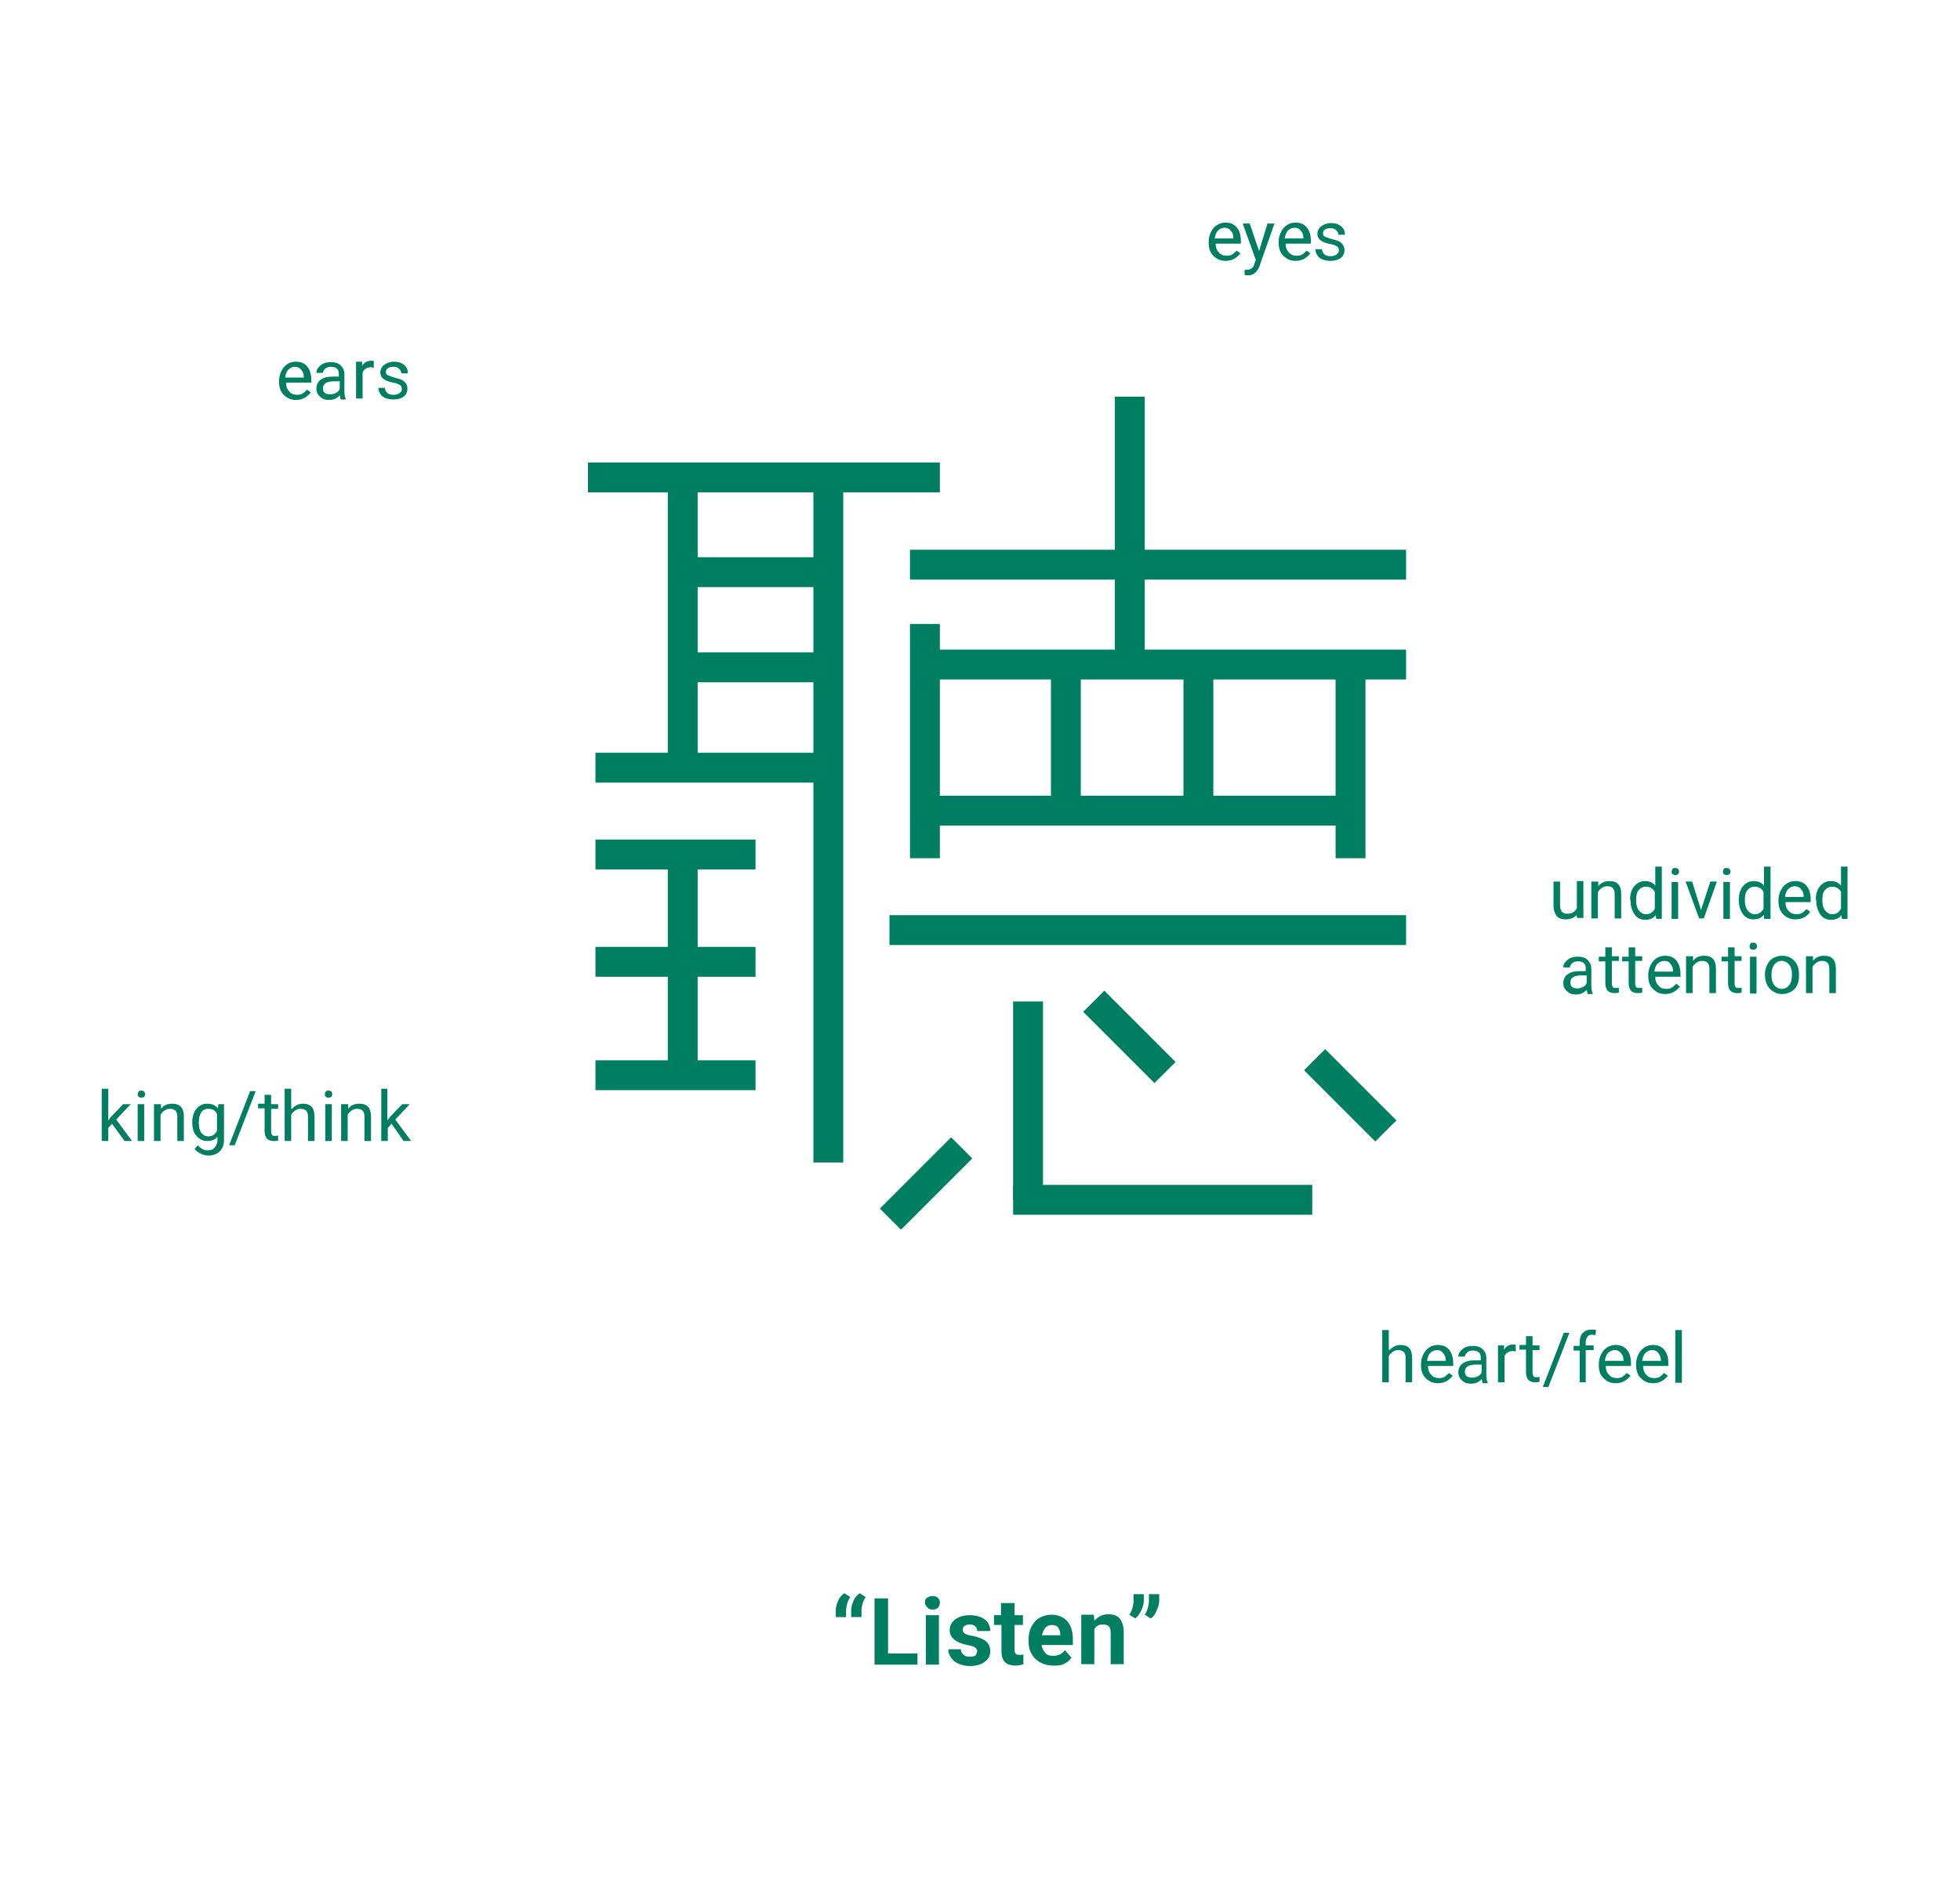 <?xml version="1.0" encoding="utf-8"?>
<!-- Generator: Adobe Illustrator 22.1.0, SVG Export Plug-In . SVG Version: 6.00 Build 0)  -->
<svg version="1.1" xmlns="http://www.w3.org/2000/svg" xmlns:xlink="http://www.w3.org/1999/xlink" x="0px" y="0px"
	 viewBox="0 0 420 403.7" style="enable-background:new 0 0 420 403.7;" xml:space="preserve">
<style type="text/css">
	.st0{fill:#FFFFFF;}
	.st1{fill:#171818;}
	.st2{fill:none;stroke:#171818;stroke-width:1.25;stroke-miterlimit:10;}
	.st3{fill:none;stroke:#171818;stroke-width:1.426;stroke-miterlimit:10;}
	.st4{fill:#007E62;}
	.st5{fill:#586869;}
	.st6{fill:none;stroke:#171818;stroke-miterlimit:10;}
	.st7{fill:#DFE0E1;}
	.st8{fill:#E2E3E4;}
	.st9{fill:none;stroke:#586869;stroke-width:0.25;stroke-miterlimit:10;}
	.st10{fill:none;stroke:#FFFFFF;stroke-width:1.25;stroke-miterlimit:10;}
	.st11{fill:none;stroke:#586869;stroke-width:0.875;stroke-miterlimit:10;}
	.st12{fill:none;stroke:#171818;stroke-width:0.983;stroke-miterlimit:10;}
	.st13{fill:none;stroke:#171818;stroke-width:0.746;stroke-miterlimit:10;}
	.st14{fill:none;stroke:#586869;stroke-width:0.382;stroke-miterlimit:10;}
	.st15{fill:#231F20;}
	.st16{fill:#E81C24;}
	.st17{display:none;}
</style>
<g id="main_background">
</g>
<g id="home_full">
	<g id="footer">
		<g id="social">
		</g>
		<g id="copyright">
		</g>
		<g id="contact">
		</g>
		<g id="address">
		</g>
	</g>
	<g id="newsletter">
		<g id="newletter_sign_up">
			<g id="button">
			</g>
			<g id="text_field">
			</g>
		</g>
		<g id="symbol">
		</g>
		<g>
			<g>
				<g>
					<rect x="126" y="99.1" class="st4" width="75.4" height="6.4"/>
				</g>
			</g>
			<g>
				<g>
					<rect x="174.3" y="102.3" class="st4" width="6.4" height="146.8"/>
				</g>
			</g>
			<g>
				<g>
					<rect x="127.6" y="161.3" class="st4" width="49.9" height="6.4"/>
				</g>
			</g>
			<g>
				<g>
					<rect x="238.9" y="85" class="st4" width="6.4" height="57.9"/>
				</g>
			</g>
			<g>
				<g>
					<rect x="143.1" y="102.3" class="st4" width="6.4" height="62.2"/>
				</g>
			</g>
			<g>
				<g>
					<rect x="146.3" y="139.8" class="st4" width="31.1" height="6.4"/>
				</g>
			</g>
			<g>
				<g>
					<rect x="144.7" y="119.4" class="st4" width="31.1" height="6.4"/>
				</g>
			</g>
			<g>
				<g>
					<rect x="127.6" y="227.2" class="st4" width="34.3" height="6.4"/>
				</g>
			</g>
			<g>
				<g>
					<rect x="143.1" y="183" class="st4" width="6.4" height="47.3"/>
				</g>
			</g>
			<g>
				<g>
					<rect x="127.6" y="202.9" class="st4" width="34.3" height="6.4"/>
				</g>
			</g>
			<g>
				<g>
					<rect x="127.6" y="179.9" class="st4" width="34.3" height="6.4"/>
				</g>
			</g>
			<g>
				<g>
					<rect x="195" y="117.8" class="st4" width="106.3" height="6.4"/>
				</g>
			</g>
			<g>
				<g>
					<rect x="198.2" y="139.2" class="st4" width="103.1" height="6.4"/>
				</g>
			</g>
			<g>
				<g>
					<rect x="198.2" y="170.5" class="st4" width="91.2" height="6.4"/>
				</g>
			</g>
			<g>
				<g>
					<rect x="286.2" y="142.6" class="st4" width="6.4" height="41.3"/>
				</g>
			</g>
			<g>
				<g>
					<rect x="195" y="133.7" class="st4" width="6.4" height="50.2"/>
				</g>
			</g>
			<g>
				<g>
					<rect x="253.6" y="142.4" class="st4" width="6.4" height="31.3"/>
				</g>
			</g>
			<g>
				<g>
					<rect x="225.2" y="142.4" class="st4" width="6.4" height="31.3"/>
				</g>
			</g>
			<g>
				<g>
					<rect x="217.1" y="253.9" class="st4" width="64.1" height="6.4"/>
				</g>
			</g>
			<g>
				<g>
					<rect x="217.1" y="214.6" class="st4" width="6.4" height="42.5"/>
				</g>
			</g>
			<g>
				<g>
					
						<rect x="238.9" y="211.4" transform="matrix(0.707 -0.707 0.707 0.707 -86.251 236.251)" class="st4" width="6.4" height="21.6"/>
				</g>
			</g>
			<g>
				<g>
					
						<rect x="187.7" y="250.4" transform="matrix(0.707 -0.707 0.707 0.707 -121.191 214.645)" class="st4" width="21.6" height="6.4"/>
				</g>
			</g>
			<g>
				<g>
					
						<rect x="286.2" y="223.9" transform="matrix(0.707 -0.707 0.707 0.707 -81.205 273.377)" class="st4" width="6.4" height="21.6"/>
				</g>
			</g>
			<g>
				<g>
					<rect x="190.6" y="196.1" class="st4" width="110.7" height="6.4"/>
				</g>
			</g>
			<g>
				<path class="st4" d="M262.6,55.9c-1.1,0-1.9-0.4-2.6-1.1c-0.7-0.7-1-1.6-1-2.8v-0.2c0-0.8,0.2-1.5,0.5-2.1
					c0.3-0.6,0.7-1.1,1.3-1.5c0.5-0.3,1.1-0.5,1.8-0.5c1,0,1.8,0.3,2.4,1s0.9,1.7,0.9,2.9v0.6h-5.4c0,0.8,0.2,1.4,0.7,1.9
					c0.4,0.5,1,0.7,1.7,0.7c0.5,0,0.9-0.1,1.2-0.3s0.6-0.5,0.9-0.8l0.8,0.6C264.9,55.4,263.9,55.9,262.6,55.9z M262.4,48.8
					c-0.5,0-1,0.2-1.4,0.6c-0.4,0.4-0.6,1-0.7,1.7h4V51c0-0.7-0.2-1.2-0.6-1.6C263.4,49,263,48.8,262.4,48.8z"/>
				<path class="st4" d="M269.8,53.8l1.8-5.9h1.5l-3.2,9.1c-0.5,1.3-1.3,2-2.4,2l-0.3,0l-0.5-0.1v-1.1l0.4,0c0.5,0,0.8-0.1,1.1-0.3
					c0.3-0.2,0.5-0.5,0.6-1l0.3-0.8l-2.8-7.8h1.5L269.8,53.8z"/>
				<path class="st4" d="M277.6,55.9c-1.1,0-1.9-0.4-2.6-1.1c-0.7-0.7-1-1.6-1-2.8v-0.2c0-0.8,0.2-1.5,0.5-2.1
					c0.3-0.6,0.7-1.1,1.3-1.5c0.5-0.3,1.1-0.5,1.8-0.5c1,0,1.8,0.3,2.4,1s0.9,1.7,0.9,2.9v0.6h-5.4c0,0.8,0.2,1.4,0.7,1.9
					c0.4,0.5,1,0.7,1.7,0.7c0.5,0,0.9-0.1,1.2-0.3s0.6-0.5,0.9-0.8l0.8,0.6C279.9,55.4,278.9,55.9,277.6,55.9z M277.4,48.8
					c-0.5,0-1,0.2-1.4,0.6c-0.4,0.4-0.6,1-0.7,1.7h4V51c0-0.7-0.2-1.2-0.6-1.6C278.4,49,278,48.8,277.4,48.8z"/>
				<path class="st4" d="M286.9,53.7c0-0.4-0.1-0.7-0.4-0.9c-0.3-0.2-0.8-0.4-1.4-0.5s-1.2-0.3-1.6-0.5s-0.7-0.4-0.9-0.7
					s-0.3-0.6-0.3-1c0-0.6,0.3-1.2,0.8-1.6s1.3-0.7,2.1-0.7c0.9,0,1.6,0.2,2.2,0.7s0.8,1.1,0.8,1.8h-1.4c0-0.4-0.2-0.7-0.5-1
					s-0.7-0.4-1.2-0.4c-0.5,0-0.9,0.1-1.2,0.3s-0.4,0.5-0.4,0.8c0,0.3,0.1,0.6,0.4,0.7s0.7,0.3,1.4,0.5c0.7,0.2,1.2,0.3,1.6,0.5
					s0.7,0.5,0.9,0.8c0.2,0.3,0.3,0.7,0.3,1.1c0,0.7-0.3,1.3-0.8,1.7c-0.6,0.4-1.3,0.6-2.2,0.6c-0.6,0-1.2-0.1-1.7-0.3
					s-0.9-0.5-1.1-0.9c-0.3-0.4-0.4-0.8-0.4-1.3h1.4c0,0.5,0.2,0.8,0.5,1.1c0.3,0.3,0.8,0.4,1.3,0.4c0.5,0,0.9-0.1,1.2-0.3
					C286.8,54.3,286.9,54,286.9,53.7z"/>
			</g>
			<g>
				<path class="st4" d="M63.4,85.7c-1.1,0-1.9-0.4-2.6-1.1c-0.7-0.7-1-1.6-1-2.8v-0.2c0-0.8,0.2-1.5,0.5-2.1
					c0.3-0.6,0.7-1.1,1.3-1.5c0.5-0.3,1.1-0.5,1.8-0.5c1,0,1.8,0.3,2.4,1s0.9,1.7,0.9,2.9v0.6h-5.4c0,0.8,0.2,1.4,0.7,1.9
					c0.4,0.5,1,0.7,1.7,0.7c0.5,0,0.9-0.1,1.2-0.3s0.6-0.5,0.9-0.8l0.8,0.6C65.7,85.2,64.7,85.7,63.4,85.7z M63.2,78.6
					c-0.5,0-1,0.2-1.4,0.6c-0.4,0.4-0.6,1-0.7,1.7h4v-0.1c0-0.7-0.2-1.2-0.6-1.6C64.2,78.8,63.8,78.6,63.2,78.6z"/>
				<path class="st4" d="M73,85.5c-0.1-0.2-0.1-0.4-0.2-0.8c-0.6,0.7-1.4,1-2.3,1c-0.8,0-1.4-0.2-1.9-0.7c-0.5-0.4-0.8-1-0.8-1.7
					c0-0.8,0.3-1.5,0.9-1.9c0.6-0.5,1.5-0.7,2.6-0.7h1.3v-0.6c0-0.5-0.1-0.9-0.4-1.1c-0.3-0.3-0.7-0.4-1.3-0.4
					c-0.5,0-0.9,0.1-1.2,0.4s-0.5,0.5-0.5,0.9h-1.4c0-0.4,0.1-0.8,0.4-1.1c0.3-0.4,0.7-0.7,1.1-0.9s1-0.3,1.6-0.3
					c0.9,0,1.6,0.2,2.1,0.7c0.5,0.5,0.8,1.1,0.8,1.9v3.6c0,0.7,0.1,1.3,0.3,1.7v0.1H73z M70.8,84.5c0.4,0,0.8-0.1,1.2-0.3
					s0.7-0.5,0.8-0.9v-1.6h-1.1c-1.7,0-2.5,0.5-2.5,1.5c0,0.4,0.1,0.8,0.4,1S70.3,84.5,70.8,84.5z"/>
				<path class="st4" d="M80.2,78.8c-0.2,0-0.4-0.1-0.7-0.1c-0.9,0-1.5,0.4-1.8,1.1v5.6h-1.4v-7.9h1.3l0,0.9
					c0.4-0.7,1.1-1.1,1.9-1.1c0.3,0,0.5,0,0.6,0.1V78.8z"/>
				<path class="st4" d="M86.1,83.4c0-0.4-0.1-0.7-0.4-0.9c-0.3-0.2-0.8-0.4-1.4-0.5s-1.2-0.3-1.6-0.5s-0.7-0.4-0.9-0.7
					s-0.3-0.6-0.3-1c0-0.6,0.3-1.2,0.8-1.6s1.3-0.7,2.1-0.7c0.9,0,1.6,0.2,2.2,0.7s0.8,1.1,0.8,1.8H86c0-0.4-0.2-0.7-0.5-1
					s-0.7-0.4-1.2-0.4c-0.5,0-0.9,0.1-1.2,0.3s-0.4,0.5-0.4,0.8c0,0.3,0.1,0.6,0.4,0.7s0.7,0.3,1.4,0.5c0.7,0.2,1.2,0.3,1.6,0.5
					s0.7,0.5,0.9,0.8c0.2,0.3,0.3,0.7,0.3,1.1c0,0.7-0.3,1.3-0.8,1.7c-0.6,0.4-1.3,0.6-2.2,0.6c-0.6,0-1.2-0.1-1.7-0.3
					s-0.9-0.5-1.1-0.9c-0.3-0.4-0.4-0.8-0.4-1.3h1.4c0,0.5,0.2,0.8,0.5,1.1c0.3,0.3,0.8,0.4,1.3,0.4c0.5,0,0.9-0.1,1.2-0.3
					C86,84,86.1,83.8,86.1,83.4z"/>
			</g>
			<g>
				<path class="st4" d="M24,240.8l-0.8,0.9v2.8h-1.4v-11.2h1.4v6.8l0.7-0.9l2.5-2.6H28l-3.1,3.3l3.4,4.6h-1.6L24,240.8z"/>
				<path class="st4" d="M29.5,234.5c0-0.2,0.1-0.4,0.2-0.6c0.1-0.2,0.3-0.2,0.6-0.2s0.5,0.1,0.6,0.2c0.1,0.2,0.2,0.3,0.2,0.6
					c0,0.2-0.1,0.4-0.2,0.5s-0.3,0.2-0.6,0.2s-0.5-0.1-0.6-0.2S29.5,234.7,29.5,234.5z M30.9,244.5h-1.4v-7.9h1.4V244.5z"/>
				<path class="st4" d="M34.5,236.6l0,1c0.6-0.8,1.4-1.1,2.4-1.1c1.7,0,2.5,0.9,2.5,2.8v5.2h-1.4v-5.2c0-0.6-0.1-1-0.4-1.3
					c-0.3-0.3-0.7-0.4-1.2-0.4c-0.4,0-0.8,0.1-1.2,0.4s-0.6,0.5-0.8,0.9v5.6h-1.4v-7.9H34.5z"/>
				<path class="st4" d="M41.2,240.5c0-1.2,0.3-2.2,0.9-2.9c0.6-0.7,1.3-1.1,2.3-1.1c1,0,1.7,0.3,2.3,1l0.1-0.9h1.2v7.7
					c0,1-0.3,1.8-0.9,2.4c-0.6,0.6-1.4,0.9-2.4,0.9c-0.6,0-1.1-0.1-1.7-0.4s-1-0.6-1.3-1l0.7-0.8c0.6,0.7,1.3,1.1,2.1,1.1
					c0.7,0,1.2-0.2,1.5-0.6s0.6-0.9,0.6-1.6v-0.7c-0.5,0.6-1.3,0.9-2.2,0.9c-0.9,0-1.7-0.4-2.3-1.1
					C41.5,242.8,41.2,241.8,41.2,240.5z M42.6,240.6c0,0.9,0.2,1.6,0.5,2.1c0.4,0.5,0.9,0.8,1.5,0.8c0.9,0,1.5-0.4,1.9-1.2v-3.6
					c-0.4-0.8-1-1.1-1.9-1.1c-0.7,0-1.2,0.3-1.5,0.8S42.6,239.6,42.6,240.6z"/>
				<path class="st4" d="M50.3,245.4h-1.2l4.5-11.6h1.2L50.3,245.4z"/>
				<path class="st4" d="M58.1,234.7v1.9h1.5v1h-1.5v4.9c0,0.3,0.1,0.6,0.2,0.7c0.1,0.2,0.4,0.2,0.7,0.2c0.2,0,0.4,0,0.6-0.1v1.1
					c-0.4,0.1-0.7,0.1-1,0.1c-0.6,0-1.1-0.2-1.4-0.5c-0.3-0.4-0.5-0.9-0.5-1.6v-4.9h-1.4v-1h1.4v-1.9H58.1z"/>
				<path class="st4" d="M62.6,237.6c0.6-0.7,1.4-1.1,2.3-1.1c1.7,0,2.5,0.9,2.5,2.8v5.2h-1.4v-5.2c0-0.6-0.1-1-0.4-1.3
					c-0.3-0.3-0.7-0.4-1.2-0.4c-0.4,0-0.8,0.1-1.2,0.4s-0.6,0.5-0.8,0.9v5.6h-1.4v-11.2h1.4V237.6z"/>
				<path class="st4" d="M69.6,234.5c0-0.2,0.1-0.4,0.2-0.6c0.1-0.2,0.3-0.2,0.6-0.2s0.5,0.1,0.6,0.2c0.1,0.2,0.2,0.3,0.2,0.6
					c0,0.2-0.1,0.4-0.2,0.5s-0.3,0.2-0.6,0.2s-0.5-0.1-0.6-0.2S69.6,234.7,69.6,234.5z M71.1,244.5h-1.4v-7.9h1.4V244.5z"/>
				<path class="st4" d="M74.6,236.6l0,1c0.6-0.8,1.4-1.1,2.4-1.1c1.7,0,2.5,0.9,2.5,2.8v5.2h-1.4v-5.2c0-0.6-0.1-1-0.4-1.3
					c-0.3-0.3-0.7-0.4-1.2-0.4c-0.4,0-0.8,0.1-1.2,0.4s-0.6,0.5-0.8,0.9v5.6h-1.4v-7.9H74.6z"/>
				<path class="st4" d="M83.9,240.8l-0.8,0.9v2.8h-1.4v-11.2H83v6.8l0.7-0.9l2.5-2.6h1.6l-3.1,3.3l3.4,4.6h-1.6L83.9,240.8z"/>
			</g>
			<g>
				<path class="st4" d="M297.8,289.3c0.6-0.7,1.4-1.1,2.3-1.1c1.7,0,2.5,0.9,2.5,2.8v5.2h-1.4V291c0-0.6-0.1-1-0.4-1.3
					c-0.3-0.3-0.7-0.4-1.2-0.4c-0.4,0-0.8,0.1-1.2,0.4s-0.6,0.5-0.8,0.9v5.6h-1.4V285h1.4V289.3z"/>
				<path class="st4" d="M308.1,296.4c-1.1,0-1.9-0.4-2.6-1.1c-0.7-0.7-1-1.6-1-2.8v-0.2c0-0.8,0.2-1.5,0.5-2.1
					c0.3-0.6,0.7-1.1,1.3-1.5c0.5-0.3,1.1-0.5,1.8-0.5c1,0,1.8,0.3,2.4,1s0.9,1.7,0.9,2.9v0.6h-5.4c0,0.8,0.2,1.4,0.7,1.9
					c0.4,0.5,1,0.7,1.7,0.7c0.5,0,0.9-0.1,1.2-0.3s0.6-0.5,0.9-0.8l0.8,0.6C310.4,295.9,309.4,296.4,308.1,296.4z M307.9,289.3
					c-0.5,0-1,0.2-1.4,0.6c-0.4,0.4-0.6,1-0.7,1.7h4v-0.1c0-0.7-0.2-1.2-0.6-1.6C308.9,289.5,308.5,289.3,307.9,289.3z"/>
				<path class="st4" d="M317.7,296.3c-0.1-0.2-0.1-0.4-0.2-0.8c-0.6,0.7-1.4,1-2.3,1c-0.8,0-1.4-0.2-1.9-0.7
					c-0.5-0.4-0.8-1-0.8-1.7c0-0.8,0.3-1.5,0.9-1.9c0.6-0.5,1.5-0.7,2.6-0.7h1.3v-0.6c0-0.5-0.1-0.9-0.4-1.1
					c-0.3-0.3-0.7-0.4-1.3-0.4c-0.5,0-0.9,0.1-1.2,0.4s-0.5,0.5-0.5,0.9h-1.4c0-0.4,0.1-0.8,0.4-1.1c0.3-0.4,0.7-0.7,1.1-0.9
					s1-0.3,1.6-0.3c0.9,0,1.6,0.2,2.1,0.7c0.5,0.5,0.8,1.1,0.8,1.9v3.6c0,0.7,0.1,1.3,0.3,1.7v0.1H317.7z M315.5,295.2
					c0.4,0,0.8-0.1,1.2-0.3s0.7-0.5,0.8-0.9v-1.6h-1.1c-1.7,0-2.5,0.5-2.5,1.5c0,0.4,0.1,0.8,0.4,1S315,295.2,315.5,295.2z"/>
				<path class="st4" d="M324.9,289.6c-0.2,0-0.4-0.1-0.7-0.1c-0.9,0-1.5,0.4-1.8,1.1v5.6H321v-7.9h1.3l0,0.9
					c0.4-0.7,1.1-1.1,1.9-1.1c0.3,0,0.5,0,0.6,0.1V289.6z"/>
				<path class="st4" d="M328.4,286.4v1.9h1.5v1h-1.5v4.9c0,0.3,0.1,0.6,0.2,0.7c0.1,0.2,0.4,0.2,0.7,0.2c0.2,0,0.4,0,0.6-0.1v1.1
					c-0.4,0.1-0.7,0.1-1,0.1c-0.6,0-1.1-0.2-1.4-0.5c-0.3-0.4-0.5-0.9-0.5-1.6v-4.9h-1.4v-1h1.4v-1.9H328.4z"/>
				<path class="st4" d="M331.8,297.2h-1.2l4.5-11.6h1.2L331.8,297.2z"/>
				<path class="st4" d="M338.5,296.3v-6.9h-1.3v-1h1.3v-0.8c0-0.8,0.2-1.5,0.7-2s1.1-0.7,1.9-0.7c0.3,0,0.6,0,0.9,0.1l-0.1,1.1
					c-0.2,0-0.5-0.1-0.7-0.1c-0.4,0-0.8,0.1-1,0.4s-0.4,0.6-0.4,1.1v0.8h1.7v1h-1.7v6.9H338.5z"/>
				<path class="st4" d="M346.2,296.4c-1.1,0-1.9-0.4-2.6-1.1c-0.7-0.7-1-1.6-1-2.8v-0.2c0-0.8,0.2-1.5,0.5-2.1
					c0.3-0.6,0.7-1.1,1.3-1.5c0.5-0.3,1.1-0.5,1.8-0.5c1,0,1.8,0.3,2.4,1s0.9,1.7,0.9,2.9v0.6h-5.4c0,0.8,0.2,1.4,0.7,1.9
					c0.4,0.5,1,0.7,1.7,0.7c0.5,0,0.9-0.1,1.2-0.3s0.6-0.5,0.9-0.8l0.8,0.6C348.5,295.9,347.5,296.4,346.2,296.4z M346,289.3
					c-0.5,0-1,0.2-1.4,0.6c-0.4,0.4-0.6,1-0.7,1.7h4v-0.1c0-0.7-0.2-1.2-0.6-1.6C347,289.5,346.6,289.3,346,289.3z"/>
				<path class="st4" d="M354.2,296.4c-1.1,0-1.9-0.4-2.6-1.1c-0.7-0.7-1-1.6-1-2.8v-0.2c0-0.8,0.2-1.5,0.5-2.1
					c0.3-0.6,0.7-1.1,1.3-1.5c0.5-0.3,1.1-0.5,1.8-0.5c1,0,1.8,0.3,2.4,1s0.9,1.7,0.9,2.9v0.6h-5.4c0,0.8,0.2,1.4,0.7,1.9
					c0.4,0.5,1,0.7,1.7,0.7c0.5,0,0.9-0.1,1.2-0.3s0.6-0.5,0.9-0.8l0.8,0.6C356.5,295.9,355.5,296.4,354.2,296.4z M354,289.3
					c-0.5,0-1,0.2-1.4,0.6c-0.4,0.4-0.6,1-0.7,1.7h4v-0.1c0-0.7-0.2-1.2-0.6-1.6C355.1,289.5,354.6,289.3,354,289.3z"/>
				<path class="st4" d="M360.4,296.3h-1.4V285h1.4V296.3z"/>
			</g>
			<g>
				<path class="st4" d="M180.9,341.4l1.3,0.8c-0.6,0.9-0.8,1.8-0.9,2.7v1.6h-2.2V345c0-0.6,0.2-1.3,0.5-2S180.4,341.8,180.9,341.4z
					 M184.2,341.4l1.3,0.8c-0.6,0.9-0.8,1.8-0.9,2.7v1.6h-2.2V345c0-0.6,0.2-1.3,0.5-2S183.7,341.8,184.2,341.4z"/>
				<path class="st4" d="M190.4,354.3h6.2v2.4h-9.2v-14.2h2.9V354.3z"/>
				<path class="st4" d="M198.2,343.4c0-0.4,0.1-0.8,0.4-1s0.7-0.4,1.2-0.4c0.5,0,0.9,0.1,1.2,0.4c0.3,0.3,0.4,0.6,0.4,1
					c0,0.4-0.1,0.8-0.4,1.1c-0.3,0.3-0.7,0.4-1.1,0.4c-0.5,0-0.9-0.1-1.1-0.4C198.4,344.2,198.2,343.8,198.2,343.4z M201.2,356.7
					h-2.8v-10.6h2.8V356.7z"/>
				<path class="st4" d="M209.4,353.8c0-0.3-0.2-0.6-0.5-0.8s-0.9-0.4-1.6-0.5c-2.5-0.5-3.8-1.6-3.8-3.2c0-0.9,0.4-1.7,1.2-2.3
					c0.8-0.6,1.8-0.9,3.1-0.9c1.3,0,2.4,0.3,3.2,0.9c0.8,0.6,1.2,1.5,1.2,2.5h-2.8c0-0.4-0.1-0.7-0.4-1c-0.3-0.3-0.7-0.4-1.2-0.4
					c-0.5,0-0.8,0.1-1.1,0.3c-0.3,0.2-0.4,0.5-0.4,0.8c0,0.3,0.1,0.6,0.4,0.8c0.3,0.2,0.8,0.4,1.5,0.5s1.3,0.3,1.8,0.5
					c1.5,0.5,2.2,1.5,2.2,2.8c0,1-0.4,1.7-1.2,2.3c-0.8,0.6-1.9,0.9-3.2,0.9c-0.9,0-1.7-0.2-2.4-0.5c-0.7-0.3-1.2-0.7-1.6-1.3
					s-0.6-1.1-0.6-1.8h2.7c0,0.5,0.2,0.9,0.6,1.2c0.3,0.3,0.8,0.4,1.4,0.4c0.5,0,0.9-0.1,1.2-0.3
					C209.2,354.4,209.4,354.1,209.4,353.8z"/>
				<path class="st4" d="M217.4,343.5v2.6h1.8v2.1h-1.8v5.3c0,0.4,0.1,0.7,0.2,0.8c0.1,0.2,0.4,0.3,0.9,0.3c0.3,0,0.6,0,0.8-0.1v2.1
					c-0.6,0.2-1.1,0.3-1.7,0.3c-2,0-3-1-3-3v-5.7H213v-2.1h1.5v-2.6H217.4z"/>
				<path class="st4" d="M225.7,356.9c-1.5,0-2.8-0.5-3.8-1.4c-1-1-1.5-2.2-1.5-3.8v-0.3c0-1.1,0.2-2,0.6-2.8s1-1.5,1.7-1.9
					s1.6-0.7,2.6-0.7c1.4,0,2.6,0.5,3.4,1.4s1.2,2.2,1.2,3.9v1.2h-6.7c0.1,0.7,0.4,1.2,0.8,1.7s1,0.6,1.7,0.6c1.1,0,1.9-0.4,2.5-1.2
					l1.4,1.6c-0.4,0.6-1,1.1-1.7,1.4S226.6,356.9,225.7,356.9z M225.4,348.2c-0.6,0-1,0.2-1.4,0.6c-0.3,0.4-0.6,0.9-0.7,1.6h3.9
					v-0.2c0-0.6-0.2-1.1-0.5-1.5C226.5,348.4,226,348.2,225.4,348.2z"/>
				<path class="st4" d="M234.4,346.1l0.1,1.2c0.8-0.9,1.8-1.4,3-1.4c1.1,0,2,0.3,2.5,1s0.8,1.6,0.8,2.9v6.8H238v-6.8
					c0-0.6-0.1-1-0.4-1.3c-0.3-0.3-0.7-0.4-1.3-0.4c-0.8,0-1.4,0.3-1.8,1v7.5h-2.8v-10.6H234.4z"/>
				<path class="st4" d="M243.3,346.8l-1.3-0.8c0.6-0.9,0.8-1.8,0.9-2.7v-1.7h2.2v1.5c0,0.6-0.2,1.2-0.5,1.9
					C244.2,345.8,243.8,346.4,243.3,346.8z M246.6,346.8l-1.3-0.8c0.6-0.9,0.8-1.8,0.9-2.7v-1.7h2.2v1.5c0,0.6-0.2,1.2-0.5,1.9
					C247.6,345.8,247.2,346.4,246.6,346.8z"/>
			</g>
			<g>
				<path class="st4" d="M337.8,196.1c-0.5,0.6-1.3,0.9-2.3,0.9c-0.8,0-1.5-0.2-1.9-0.7c-0.4-0.5-0.7-1.2-0.7-2.2v-5.2h1.4v5.1
					c0,1.2,0.5,1.8,1.5,1.8c1,0,1.7-0.4,2.1-1.2v-5.8h1.4v7.9h-1.3L337.8,196.1z"/>
				<path class="st4" d="M342.5,188.9l0,1c0.6-0.8,1.4-1.1,2.4-1.1c1.7,0,2.5,0.9,2.5,2.8v5.2h-1.4v-5.2c0-0.6-0.1-1-0.4-1.3
					c-0.3-0.3-0.7-0.4-1.2-0.4c-0.4,0-0.8,0.1-1.2,0.4s-0.6,0.5-0.8,0.9v5.6h-1.4v-7.9H342.5z"/>
				<path class="st4" d="M349.3,192.8c0-1.2,0.3-2.2,0.9-2.9c0.6-0.7,1.3-1.1,2.3-1.1c0.9,0,1.7,0.3,2.2,1v-4.1h1.4v11.2h-1.2
					l-0.1-0.8c-0.5,0.7-1.3,1-2.3,1c-0.9,0-1.7-0.4-2.2-1.1s-0.9-1.7-0.9-2.9V192.8z M350.6,193c0,0.9,0.2,1.6,0.6,2.1
					c0.4,0.5,0.9,0.8,1.5,0.8c0.9,0,1.5-0.4,1.9-1.2v-3.6c-0.4-0.7-1-1.1-1.9-1.1c-0.7,0-1.2,0.3-1.6,0.8S350.6,192,350.6,193z"/>
				<path class="st4" d="M358.2,186.8c0-0.2,0.1-0.4,0.2-0.6c0.1-0.2,0.3-0.2,0.6-0.2s0.5,0.1,0.6,0.2c0.1,0.2,0.2,0.3,0.2,0.6
					c0,0.2-0.1,0.4-0.2,0.5s-0.3,0.2-0.6,0.2s-0.5-0.1-0.6-0.2S358.2,187.1,358.2,186.8z M359.6,196.9h-1.4v-7.9h1.4V196.9z"/>
				<path class="st4" d="M364.5,195l2-6.1h1.4l-2.8,7.9h-1l-2.9-7.9h1.4L364.5,195z"/>
				<path class="st4" d="M369.2,186.8c0-0.2,0.1-0.4,0.2-0.6c0.1-0.2,0.3-0.2,0.6-0.2s0.5,0.1,0.6,0.2c0.1,0.2,0.2,0.3,0.2,0.6
					c0,0.2-0.1,0.4-0.2,0.5s-0.3,0.2-0.6,0.2s-0.5-0.1-0.6-0.2S369.2,187.1,369.2,186.8z M370.7,196.9h-1.4v-7.9h1.4V196.9z"/>
				<path class="st4" d="M372.6,192.8c0-1.2,0.3-2.2,0.9-2.9c0.6-0.7,1.3-1.1,2.3-1.1c0.9,0,1.7,0.3,2.2,1v-4.1h1.4v11.2H378
					L378,196c-0.5,0.7-1.3,1-2.3,1c-0.9,0-1.7-0.4-2.2-1.1s-0.9-1.7-0.9-2.9V192.8z M373.9,193c0,0.9,0.2,1.6,0.6,2.1
					c0.4,0.5,0.9,0.8,1.5,0.8c0.9,0,1.5-0.4,1.9-1.2v-3.6c-0.4-0.7-1-1.1-1.9-1.1c-0.7,0-1.2,0.3-1.6,0.8S373.9,192,373.9,193z"/>
				<path class="st4" d="M384.7,197c-1.1,0-1.9-0.4-2.6-1.1c-0.7-0.7-1-1.6-1-2.8v-0.2c0-0.8,0.2-1.5,0.5-2.1
					c0.3-0.6,0.7-1.1,1.3-1.5c0.5-0.3,1.1-0.5,1.8-0.5c1,0,1.8,0.3,2.4,1s0.9,1.7,0.9,2.9v0.6h-5.4c0,0.8,0.2,1.4,0.7,1.9
					c0.4,0.5,1,0.7,1.7,0.7c0.5,0,0.9-0.1,1.2-0.3s0.6-0.5,0.9-0.8l0.8,0.6C387.1,196.5,386.1,197,384.7,197z M384.6,189.9
					c-0.5,0-1,0.2-1.4,0.6c-0.4,0.4-0.6,1-0.7,1.7h4v-0.1c0-0.7-0.2-1.2-0.6-1.6C385.6,190.1,385.1,189.9,384.6,189.9z"/>
				<path class="st4" d="M389.1,192.8c0-1.2,0.3-2.2,0.9-2.9c0.6-0.7,1.3-1.1,2.3-1.1c0.9,0,1.7,0.3,2.2,1v-4.1h1.4v11.2h-1.2
					l-0.1-0.8c-0.5,0.7-1.3,1-2.3,1c-0.9,0-1.7-0.4-2.2-1.1s-0.9-1.7-0.9-2.9V192.8z M390.5,193c0,0.9,0.2,1.6,0.6,2.1
					c0.4,0.5,0.9,0.8,1.5,0.8c0.9,0,1.5-0.4,1.9-1.2v-3.6c-0.4-0.7-1-1.1-1.9-1.1c-0.7,0-1.2,0.3-1.6,0.8S390.5,192,390.5,193z"/>
				<path class="st4" d="M340.2,212.9c-0.1-0.2-0.1-0.4-0.2-0.8c-0.6,0.7-1.4,1-2.3,1c-0.8,0-1.4-0.2-1.9-0.7
					c-0.5-0.4-0.8-1-0.8-1.7c0-0.8,0.3-1.5,0.9-1.9c0.6-0.5,1.5-0.7,2.6-0.7h1.3v-0.6c0-0.5-0.1-0.9-0.4-1.1
					c-0.3-0.3-0.7-0.4-1.3-0.4c-0.5,0-0.9,0.1-1.2,0.4s-0.5,0.5-0.5,0.9h-1.4c0-0.4,0.1-0.8,0.4-1.1c0.3-0.4,0.7-0.7,1.1-0.9
					s1-0.3,1.6-0.3c0.9,0,1.6,0.2,2.1,0.7c0.5,0.5,0.8,1.1,0.8,1.9v3.6c0,0.7,0.1,1.3,0.3,1.7v0.1H340.2z M338,211.8
					c0.4,0,0.8-0.1,1.2-0.3s0.7-0.5,0.8-0.9V209H339c-1.7,0-2.5,0.5-2.5,1.5c0,0.4,0.1,0.8,0.4,1S337.5,211.8,338,211.8z"/>
				<path class="st4" d="M345.4,203v1.9h1.5v1h-1.5v4.9c0,0.3,0.1,0.6,0.2,0.7c0.1,0.2,0.4,0.2,0.7,0.2c0.2,0,0.4,0,0.6-0.1v1.1
					c-0.4,0.1-0.7,0.1-1,0.1c-0.6,0-1.1-0.2-1.4-0.5c-0.3-0.4-0.5-0.9-0.5-1.6V206h-1.4v-1h1.4V203H345.4z"/>
				<path class="st4" d="M350.4,203v1.9h1.5v1h-1.5v4.9c0,0.3,0.1,0.6,0.2,0.7c0.1,0.2,0.4,0.2,0.7,0.2c0.2,0,0.4,0,0.6-0.1v1.1
					c-0.4,0.1-0.7,0.1-1,0.1c-0.6,0-1.1-0.2-1.4-0.5c-0.3-0.4-0.5-0.9-0.5-1.6V206h-1.4v-1h1.4V203H350.4z"/>
				<path class="st4" d="M356.8,213c-1.1,0-1.9-0.4-2.6-1.1c-0.7-0.7-1-1.6-1-2.8v-0.2c0-0.8,0.2-1.5,0.5-2.1
					c0.3-0.6,0.7-1.1,1.3-1.5c0.5-0.3,1.1-0.5,1.8-0.5c1,0,1.8,0.3,2.4,1s0.9,1.7,0.9,2.9v0.6h-5.4c0,0.8,0.2,1.4,0.7,1.9
					c0.4,0.5,1,0.7,1.7,0.7c0.5,0,0.9-0.1,1.2-0.3s0.6-0.5,0.9-0.8l0.8,0.6C359.1,212.5,358.1,213,356.8,213z M356.6,205.9
					c-0.5,0-1,0.2-1.4,0.6c-0.4,0.4-0.6,1-0.7,1.7h4v-0.1c0-0.7-0.2-1.2-0.6-1.6C357.7,206.1,357.2,205.9,356.6,205.9z"/>
				<path class="st4" d="M362.8,204.9l0,1c0.6-0.8,1.4-1.1,2.4-1.1c1.7,0,2.5,0.9,2.5,2.8v5.2h-1.4v-5.2c0-0.6-0.1-1-0.4-1.3
					c-0.3-0.3-0.7-0.4-1.2-0.4c-0.4,0-0.8,0.1-1.2,0.4s-0.6,0.5-0.8,0.9v5.6h-1.4v-7.9H362.8z"/>
				<path class="st4" d="M371.7,203v1.9h1.5v1h-1.5v4.9c0,0.3,0.1,0.6,0.2,0.7c0.1,0.2,0.4,0.2,0.7,0.2c0.2,0,0.4,0,0.6-0.1v1.1
					c-0.4,0.1-0.7,0.1-1,0.1c-0.6,0-1.1-0.2-1.4-0.5c-0.3-0.4-0.5-0.9-0.5-1.6V206h-1.4v-1h1.4V203H371.7z"/>
				<path class="st4" d="M374.9,202.8c0-0.2,0.1-0.4,0.2-0.6c0.1-0.2,0.3-0.2,0.6-0.2s0.5,0.1,0.6,0.2c0.1,0.2,0.2,0.3,0.2,0.6
					c0,0.2-0.1,0.4-0.2,0.5s-0.3,0.2-0.6,0.2s-0.5-0.1-0.6-0.2S374.9,203.1,374.9,202.8z M376.3,212.9H375v-7.9h1.4V212.9z"/>
				<path class="st4" d="M378.2,208.8c0-0.8,0.2-1.5,0.5-2.1c0.3-0.6,0.7-1.1,1.3-1.4c0.5-0.3,1.2-0.5,1.9-0.5c1.1,0,2,0.4,2.6,1.1
					c0.7,0.7,1,1.7,1,3v0.1c0,0.8-0.1,1.5-0.4,2.1c-0.3,0.6-0.7,1.1-1.3,1.4s-1.2,0.5-1.9,0.5c-1.1,0-1.9-0.4-2.6-1.1
					C378.6,211.2,378.2,210.2,378.2,208.8L378.2,208.8z M379.6,209c0,0.9,0.2,1.6,0.6,2.1s1,0.8,1.6,0.8c0.7,0,1.2-0.3,1.6-0.8
					c0.4-0.5,0.6-1.3,0.6-2.3c0-0.9-0.2-1.6-0.6-2.1c-0.4-0.5-1-0.8-1.6-0.8c-0.7,0-1.2,0.3-1.6,0.8
					C379.8,207.2,379.6,208,379.6,209z"/>
				<path class="st4" d="M388.5,204.9l0,1c0.6-0.8,1.4-1.1,2.4-1.1c1.7,0,2.5,0.9,2.5,2.8v5.2h-1.4v-5.2c0-0.6-0.1-1-0.4-1.3
					c-0.3-0.3-0.7-0.4-1.2-0.4c-0.4,0-0.8,0.1-1.2,0.4s-0.6,0.5-0.8,0.9v5.6h-1.4v-7.9H388.5z"/>
			</g>
		</g>
	</g>
	<g id="insights">
		<g id="col_two_1_">
			<g id="photo_2_">
			</g>
			<g id="link_2_">
			</g>
			<g id="title_2_">
			</g>
		</g>
		<g id="col_one_1_">
			<g id="photo_3_">
			</g>
			<g id="link_3_">
			</g>
			<g id="title_3_">
			</g>
		</g>
		<g id="button_to_insights_page_1_">
		</g>
		<g id="body_copy_2_">
		</g>
		<g id="latest_insights_1_">
		</g>
		<g id="button_1_">
		</g>
	</g>
	<g id="blog">
		<g id="col_two">
			<g id="photo_1_">
			</g>
			<g id="summary_1_">
			</g>
			<g id="link_1_">
			</g>
			<g id="title_1_">
			</g>
		</g>
		<g id="col_one">
			<g id="photo">
			</g>
			<g id="summary">
			</g>
			<g id="link">
			</g>
			<g id="title">
			</g>
		</g>
		<g id="button_to_blog">
		</g>
		<g id="body_copy_1_">
		</g>
		<g id="recent_blog_posts">
		</g>
	</g>
	<g id="about_intro">
		<g id="line">
		</g>
		<g id="about_us_link">
		</g>
		<g id="body_copy">
		</g>
		<g id="about_us">
		</g>
	</g>
	<g id="home_-_landing_1_">
		<g id="scroll_1_">
		</g>
		<g id="services_banner_slides_1_">
			<g id="photos">
			</g>
			<g id="slide_nav">
			</g>
			<g id="text">
			</g>
			<g id="button_4_">
			</g>
		</g>
		<g id="header_1_">
			<g id="logo_2_">
			</g>
			<g id="search_1_">
			</g>
			<g id="secondary_nav_1_">
			</g>
			<g id="main_nav_1_">
			</g>
		</g>
	</g>
</g>
<g id="home_-_landing_s3">
</g>
<g id="home_-_landing_s2">
</g>
<g id="home_-_landing_s1">
	<g id="scroll">
	</g>
	<g id="services_banner_slides">
		<g id="banner_x2F_slides_-_photos">
		</g>
		<g id="banner_x2F_slides_-_slide_nav">
		</g>
		<g id="banner_x2F_slides_-_text">
		</g>
		<g id="button_3_">
		</g>
	</g>
	<g id="header">
		<g id="search">
		</g>
		<g id="secondary_nav">
		</g>
		<g id="main_nav">
		</g>
		<g id="logo_1_">
		</g>
	</g>
</g>
<g id="header_2_">
	<g id="background_8_">
	</g>
	<g id="content">
	</g>
</g>
<g id="LOGO_-_SAVE_FOR_WEB">
</g>
<g id="artboard_assets">
	<g id="colour">
	</g>
	<g id="logo">
	</g>
</g>
<g id="guides_-_col" class="st17">
</g>
<g id="guides_-_row" class="st17">
</g>
</svg>
